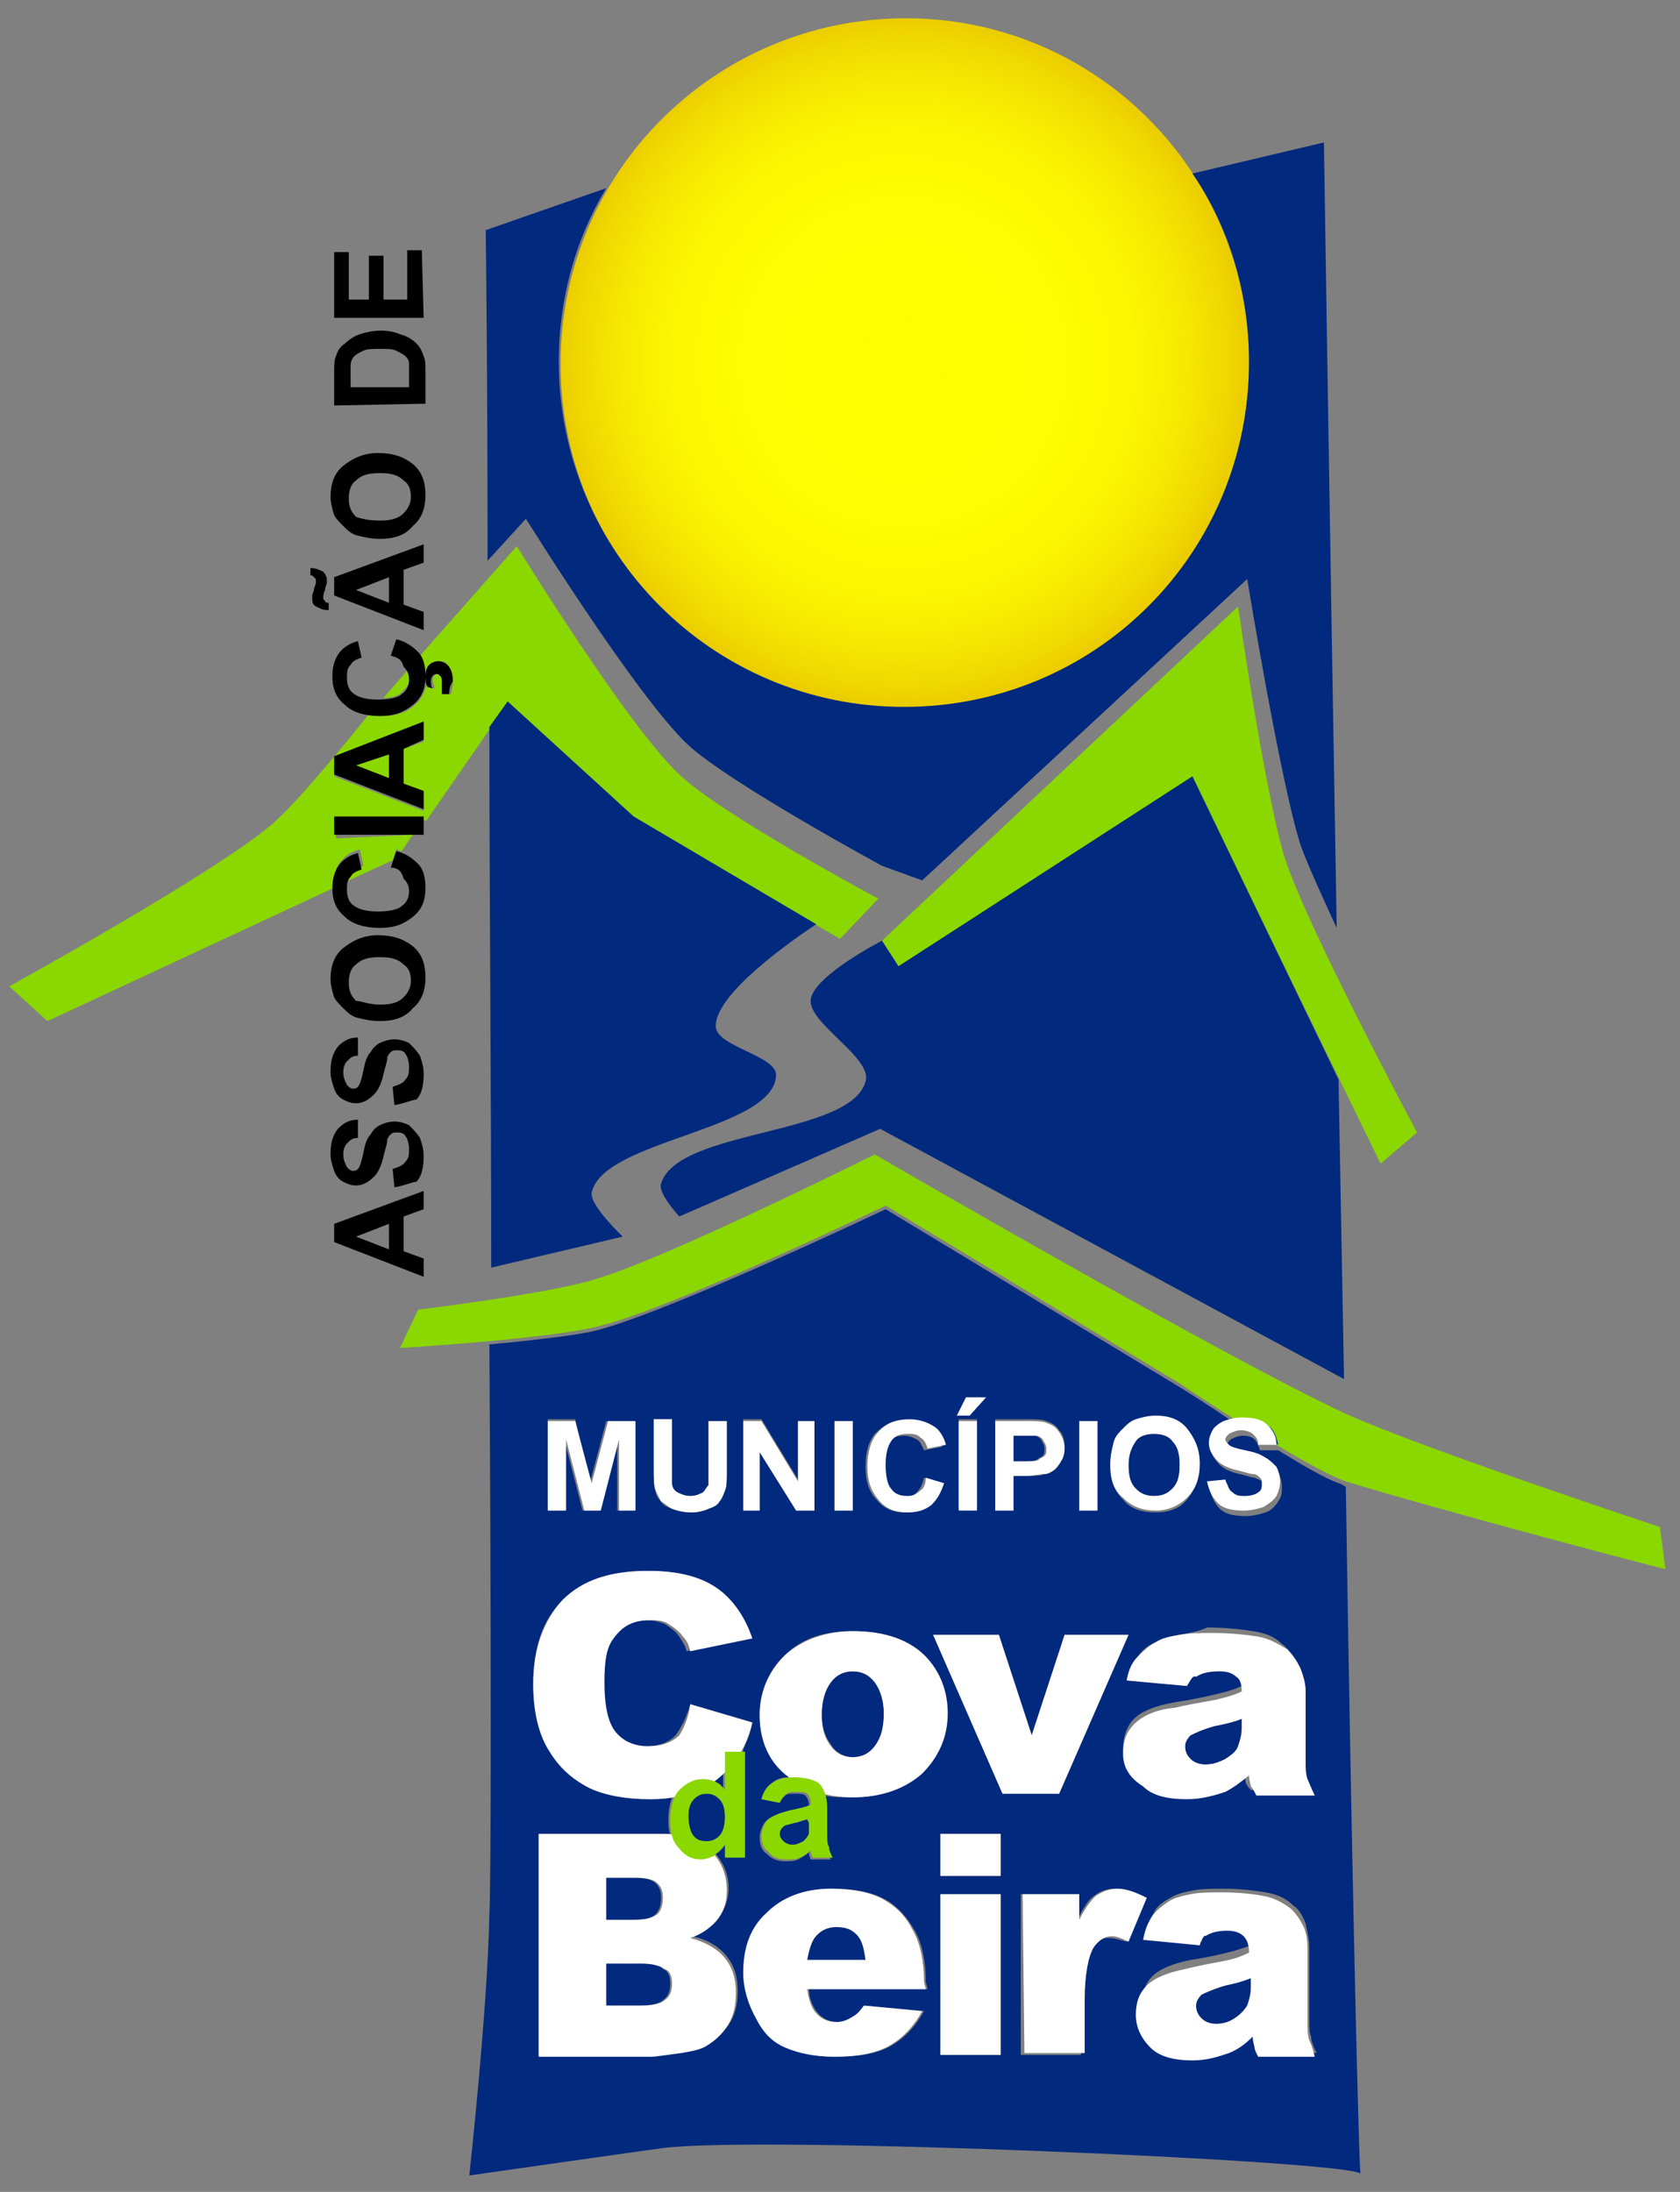 <?xml version="1.0" encoding="utf-8"?>
<!-- Generator: Adobe Illustrator 14.0.0, SVG Export Plug-In  -->
<!DOCTYPE svg PUBLIC "-//W3C//DTD SVG 1.1//EN" "http://www.w3.org/Graphics/SVG/1.1/DTD/svg11.dtd">
<svg version="1.1"
	 xmlns="http://www.w3.org/2000/svg" xmlns:xlink="http://www.w3.org/1999/xlink" xmlns:a="http://ns.adobe.com/AdobeSVGViewerExtensions/3.0/"
	 x="0px" y="0px" width="92px" height="120px" viewBox="-0.5 -1 92 120" enable-background="new -0.5 -1 92 120"
	 xml:space="preserve">
<rect x="-0.5" y="-1" width="92" height="120" fill="#808080" stroke="none"/>
<defs>
</defs>
<radialGradient id="SVGID_1_" cx="424.907" cy="-181.777" r="19.179" gradientTransform="matrix(0.983 0 0 -0.983 -368.731 -159.879)" gradientUnits="userSpaceOnUse">
	<stop  offset="0" style="stop-color:#FFFF01"/>
	<stop  offset="0.47" style="stop-color:#FEFD01"/>
	<stop  offset="0.67" style="stop-color:#FBF601"/>
	<stop  offset="0.818" style="stop-color:#F7E901"/>
	<stop  offset="0.94" style="stop-color:#F0D800"/>
	<stop  offset="1" style="stop-color:#EBCC00"/>
	<a:midPointStop  offset="0" style="stop-color:#FFFF01"/>
	<a:midPointStop  offset="0.5" style="stop-color:#FFFF01"/>
	<a:midPointStop  offset="0.47" style="stop-color:#FEFD01"/>
	<a:midPointStop  offset="0.5" style="stop-color:#FEFD01"/>
	<a:midPointStop  offset="0.67" style="stop-color:#FBF601"/>
	<a:midPointStop  offset="0.5" style="stop-color:#FBF601"/>
	<a:midPointStop  offset="0.818" style="stop-color:#F7E901"/>
	<a:midPointStop  offset="0.5" style="stop-color:#F7E901"/>
	<a:midPointStop  offset="0.94" style="stop-color:#F0D800"/>
	<a:midPointStop  offset="0.5" style="stop-color:#F0D800"/>
	<a:midPointStop  offset="1" style="stop-color:#EBCC00"/>
</radialGradient>
<path fill="url(#SVGID_1_)" d="M67.9,18.9c0,10.4-8.4,18.9-18.9,18.9s-18.8-8.4-18.8-18.9C30.2,8.4,38.7,0,49.1,0
	C59.5,0,67.9,8.4,67.9,18.9z"/>
<path fill="#8BD700" d="M48.7,51.9l-0.9-1.4l19.5-18.3c0,0,1.5,10.5,2.6,13.9c1.3,3.9,7.2,14.9,7.2,14.9l-2,1.7L64.8,41.6L48.7,51.9
	z M22,36c0-0.1,0-0.3-0.1-0.4l-1.4,1.6c0.5,0,0.8-0.1,1-0.3C21.8,36.6,22,36.3,22,36z M22.1,44.7l-0.6,0.9c-0.1,0-0.2-0.1-0.3-0.1
	l-0.2,0.6l-2.4,1.1c0-0.1,0.1-0.3,0.2-0.4c0.2-0.2,0.4-0.3,0.6-0.4l-0.2-0.9c-0.4,0.1-0.7,0.3-0.9,0.5c-0.4,0.4-0.5,0.8-0.5,1.4
	c0,0.1,0,0.1,0,0.2L2.1,54.9L0,53c0,0,11.1-6.1,14.3-8.8c1.6-1.3,5.4-6.1,5.4-6.1c0.2,0,0.4,0.1,0.7,0.1c0.8,0,1.4-0.2,1.8-0.6
	c0.4-0.3,0.6-0.8,0.7-1.3c0,0.1,0,0.2,0.1,0.3l0.3,0.1c0-0.1-0.1-0.3-0.1-0.4c0-0.1,0-0.3,0.1-0.3c0.1-0.1,0.1-0.1,0.2-0.1
	c0.1,0,0.2,0,0.2,0.1c0.1,0.1,0.1,0.2,0.1,0.4c0,0.2,0,0.4,0,0.6h0.4c0-0.1,0.1-0.4,0.1-0.7c0-0.4-0.1-0.7-0.3-0.9
	c-0.1-0.2-0.3-0.2-0.5-0.2c-0.2,0-0.3,0.1-0.5,0.2c-0.1,0.1-0.1,0.2-0.2,0.4c0-0.3-0.1-0.6-0.3-0.9l5.3-6c0,0,6.1,9.9,8.9,12.5
	c2.3,2.2,10.9,6.8,10.9,6.8l-2.1,2.2l-11.3-6.6l-6.9-6.3l-4.5,6.5v-0.1h-4.9v1L22.1,44.7L22.1,44.7z M17.8,41.5l4.9,1.9v-1l-1.1-0.4
	V40l1.1-0.4v-1l-4.9,1.9V41.5z M73.2,80.1c-2.1-0.7-8.9-5.2-9-5.3L48,65c0,0-11.6,5.6-15.7,6.6c-2.6,0.7-10.9,1.2-10.9,1.2l1-2.1
	c0,0,7.4-0.9,9.8-1.7c4-1.2,15.2-6.8,15.2-6.8s19.1,11.1,25.8,14.2c4.2,1.9,17.2,6.2,17.2,6.2l0.3,2.3C90.9,85,77.7,81.5,73.2,80.1z
	 M20.8,41.6v-1.3L19,40.9L20.8,41.6z"/>
<path fill="#01297E" d="M26.2,29.7c0-10.6-0.1-18.1-0.1-18.1l6.6-2.3c-1.7,2.8-2.6,6.1-2.6,9.5c0,10.4,8.4,18.9,18.9,18.9
	s18.9-8.4,18.9-18.9c0-3.8-1.1-7.4-3.1-10.3L72,6.8c0,0,0.3,19.9,0.7,43c0,0-1.6-3.4-2-4.6c-1.1-3.5-2.9-14.5-2.9-14.5L50,47.2
	l-2.2-0.8c0,0-8.3-4.5-10.6-6.6c-2.8-2.6-8.9-12.4-8.9-12.4L26.2,29.7z M48.7,51.9l-0.9-1.4c0,0-3.7,1.9-3.9,3.2
	c-0.2,1.3,3.4,3.2,3,4.5c-0.8,3-10.3,2.6-11.2,5.6c-0.2,0.5,1,1.8,1,1.8l11-4.8l25.4,13.7c-0.1-5.4-0.2-10.9-0.3-16.4l-8-16.6
	L48.7,51.9z M42,57.9c0.1-1.1-3.3-1.6-3.3-2.7c-0.1-2,5.5-5.6,5.5-5.6l-10-5.9l-6.9-6.3l-1,1.4c0,9.3,0.1,19.7,0.1,29.6l7.2-1.7
	c0,0-1.8-1.7-1.7-2.4C32.5,61.4,41.8,60.9,42,57.9z M66.6,107.7c0.5-0.1,0.9-0.3,1.4-0.4v0.5c0,0.4-0.1,0.7-0.2,1
	c-0.1,0.3-0.4,0.5-0.7,0.7c-0.3,0.2-0.7,0.3-1,0.3c-0.4,0-0.6-0.1-0.8-0.3c-0.2-0.2-0.3-0.4-0.3-0.7c0-0.2,0.1-0.4,0.3-0.6
	C65.5,108.1,66,107.9,66.6,107.7z M62.7,80.9c0.4,0,0.7-0.1,1-0.4c0.3-0.3,0.4-0.7,0.4-1.3c0-0.6-0.1-1-0.4-1.3
	c-0.2-0.3-0.6-0.4-1-0.4c-0.4,0-0.8,0.1-1,0.4c-0.3,0.3-0.4,0.7-0.4,1.3c0,0.6,0.1,1,0.4,1.3C62,80.8,62.3,80.9,62.7,80.9z
	 M34.5,106.4h-1.9v2.4h1.9c0.6,0,1.1-0.1,1.3-0.3c0.3-0.2,0.4-0.5,0.4-0.9c0-0.4-0.1-0.7-0.4-0.8C35.6,106.5,35.1,106.4,34.5,106.4z
	 M56.3,78.9c0.1-0.1,0.2-0.1,0.3-0.2c0.1-0.1,0.1-0.2,0.1-0.4c0-0.2-0.1-0.3-0.2-0.5c-0.1-0.1-0.2-0.2-0.4-0.2c-0.1,0-0.4,0-0.7,0
	H55V79h0.6C55.9,79,56.2,79,56.3,78.9z M69,77.1c-0.3-0.3-0.8-0.4-1.4-0.4c-0.2,0-0.3,0-0.4,0c0.7,0.5,1.5,1,2.3,1.4
	C69.4,77.7,69.3,77.3,69,77.1z M74,118c-0.6-0.7-32.7-2.1-38.2-1.4c-0.8,0.1-10.6,1.5-10.6,1.5s1-9.1,1.1-14.3
	c0.1-2,0.1-15.2,0-31.2c0,0,4.6-0.4,6-0.8c4.1-1.1,15.7-6.6,15.7-6.6l16.2,9.8l0,0c0,0,1.3,0.8,2.9,1.9c-0.2,0-0.4,0.1-0.5,0.1
	c-0.3,0.1-0.5,0.3-0.6,0.5c-0.1,0.2-0.2,0.5-0.2,0.7c0,0.4,0.2,0.7,0.5,1c0.2,0.2,0.6,0.4,1.1,0.5c0.4,0.1,0.7,0.2,0.8,0.2
	c0.2,0.1,0.3,0.1,0.4,0.2c0.1,0.1,0.1,0.2,0.1,0.3c0,0.2-0.1,0.3-0.2,0.5c-0.2,0.2-0.4,0.2-0.7,0.2c-0.3,0-0.6-0.1-0.7-0.2
	c-0.2-0.2-0.3-0.4-0.4-0.7l-1,0.1c0.1,0.6,0.3,1,0.6,1.3c0.3,0.3,0.8,0.4,1.4,0.4c0.4,0,0.8-0.1,1.1-0.2c0.3-0.1,0.5-0.3,0.7-0.6
	c0.2-0.3,0.2-0.5,0.2-0.8c0-0.3-0.1-0.6-0.2-0.8s-0.3-0.4-0.6-0.5c-0.2-0.1-0.6-0.2-1.1-0.4c-0.5-0.1-0.8-0.2-0.9-0.3
	c-0.1-0.1-0.2-0.2-0.2-0.3c0-0.1,0.1-0.2,0.2-0.3c0.2-0.1,0.4-0.2,0.7-0.2c0.3,0,0.5,0.1,0.6,0.2c0.1,0.1,0.2,0.3,0.3,0.6l1,0
	c0,0,0,0,0,0c1.3,0.8,2.5,1.5,3.3,1.8c0.1,0,0.4,0.2,0.4,0.2C73.5,100.4,73.9,117.2,74,118z M64.1,88.5c-0.6,0.1-1,0.2-1.3,0.4
	c-0.5,0.2-0.8,0.5-1,0.8c-0.2,0.3-0.4,0.8-0.6,1.3l3.3,0.3c0.1-0.4,0.3-0.6,0.5-0.8c0.3-0.2,0.7-0.3,1.3-0.3c0.5,0,0.8,0.1,0.9,0.3
	c0.2,0.2,0.3,0.5,0.3,0.8c-0.4,0.2-0.8,0.3-1.2,0.4c-0.4,0.1-1.2,0.3-2.5,0.5c-1.1,0.2-1.8,0.5-2.2,0.9c-0.4,0.4-0.6,1-0.6,1.6
	c0,0.7,0.3,1.3,0.8,1.8c0.6,0.5,1.4,0.7,2.4,0.7c0.8,0,1.5-0.1,2.1-0.4c0.5-0.2,0.9-0.5,1.3-0.9c0,0.3,0.1,0.4,0.1,0.6
	c0,0.1,0.1,0.3,0.3,0.5h3.2c-0.2-0.4-0.3-0.7-0.4-0.9c-0.1-0.2-0.1-0.6-0.1-1v-3.8c0-0.4-0.1-0.8-0.3-1.3s-0.4-0.8-0.7-1
	c-0.4-0.4-0.9-0.6-1.6-0.7c-0.6-0.1-1.5-0.2-2.5-0.2C65.2,88.3,64.6,88.4,64.1,88.5z M60.3,79.2c0,0.8,0.2,1.4,0.7,1.9
	c0.4,0.5,1,0.7,1.8,0.7c0.7,0,1.3-0.2,1.7-0.7c0.4-0.5,0.7-1.1,0.7-1.9c0-0.8-0.2-1.4-0.7-1.9c-0.4-0.5-1-0.7-1.7-0.7
	c-0.4,0-0.7,0.1-1.1,0.2c-0.2,0.1-0.5,0.2-0.7,0.5c-0.2,0.2-0.4,0.4-0.5,0.7C60.4,78.3,60.3,78.7,60.3,79.2z M58.6,81.7h1v-4.9h-1
	V81.7z M54,81.7h1v-1.9h0.7c0.5,0,0.8,0,1-0.1c0.2,0,0.4-0.1,0.5-0.2c0.2-0.1,0.3-0.3,0.4-0.5c0.1-0.2,0.2-0.5,0.2-0.8
	c0-0.4-0.1-0.7-0.3-0.9c-0.2-0.3-0.4-0.4-0.7-0.5c-0.2-0.1-0.6-0.1-1.2-0.1H54L54,81.7L54,81.7z M51.9,76.5h0.6l0.9-1h-1L51.9,76.5z
	 M52,76.7v4.9h1v-4.9H52L52,76.7z M46.9,79.3c0,0.8,0.2,1.4,0.6,1.8c0.4,0.5,0.9,0.7,1.6,0.7c0.5,0,1-0.1,1.3-0.4
	c0.4-0.3,0.6-0.7,0.7-1.2l-1-0.3c-0.1,0.4-0.2,0.6-0.4,0.8c-0.2,0.2-0.4,0.3-0.7,0.3c-0.4,0-0.7-0.1-0.9-0.4
	c-0.2-0.3-0.3-0.7-0.3-1.3c0-0.6,0.1-1,0.3-1.3c0.2-0.3,0.5-0.4,0.9-0.4c0.3,0,0.5,0.1,0.7,0.2s0.3,0.4,0.4,0.6l1-0.2
	c-0.1-0.4-0.3-0.7-0.5-0.9c-0.4-0.4-0.9-0.5-1.5-0.5c-0.7,0-1.2,0.2-1.7,0.7C47.1,77.9,46.9,78.4,46.9,79.3z M46.2,88.3
	c-1.6,0-2.8,0.4-3.7,1.3c-0.9,0.8-1.4,2-1.4,3.3c0,1.4,0.6,2.5,1.6,3.4c-0.4,0-0.7,0.1-0.9,0.3c-0.3,0.2-0.5,0.5-0.6,0.9l1,0.2
	c0.1-0.2,0.2-0.3,0.3-0.4c0.1-0.1,0.3-0.1,0.5-0.1c0.3,0,0.5,0,0.6,0.1c0.1,0.1,0.2,0.3,0.2,0.5v0.1c-0.2,0.1-0.6,0.2-1.1,0.3
	c-0.4,0.1-0.7,0.2-0.9,0.3c-0.2,0.1-0.4,0.2-0.5,0.4c-0.1,0.2-0.2,0.4-0.2,0.7c0,0.4,0.1,0.7,0.4,0.9c0.3,0.3,0.6,0.4,1,0.4
	c0.3,0,0.5,0,0.7-0.1c0.2-0.1,0.4-0.2,0.6-0.4c0,0,0,0.1,0,0.1c0,0.1,0.1,0.3,0.1,0.3H45c-0.1-0.2-0.2-0.4-0.2-0.6
	c0-0.2-0.1-0.5-0.1-0.8V98c0-0.3,0-0.5-0.1-0.7c0.5,0.1,0.9,0.1,1.5,0.1c1.6,0,2.9-0.4,3.8-1.3c0.9-0.8,1.4-2,1.4-3.3
	c0-1.2-0.4-2.2-1.1-3C49.4,88.8,48,88.3,46.2,88.3z M45.2,81.7h1v-4.9h-1V81.7z M40.2,81.7h0.9v-3.2l2,3.2h1v-4.9h-0.9V80l-2-3.3h-1
	V81.7L40.2,81.7z M35.3,79.4c0,0.6,0,1,0.1,1.2c0,0.2,0.1,0.4,0.3,0.6c0.1,0.2,0.3,0.3,0.6,0.4c0.2,0.1,0.6,0.2,1.1,0.2
	c0.4,0,0.7-0.1,0.9-0.2c0.2-0.1,0.4-0.2,0.6-0.4c0.1-0.2,0.2-0.4,0.3-0.6c0.1-0.2,0.1-0.7,0.1-1.2v-2.6h-1v2.7c0,0.4,0,0.7,0,0.8
	c0,0.2-0.1,0.3-0.3,0.4c-0.1,0.1-0.4,0.2-0.7,0.2c-0.3,0-0.5-0.1-0.7-0.2c-0.2-0.1-0.3-0.3-0.3-0.5c0-0.1,0-0.4,0-0.8v-2.7h-1V79.4
	L35.3,79.4z M29.5,81.7h0.9v-3.9l1,3.9h0.9l1-3.9v3.9h0.9v-4.9h-1.5l-0.9,3.4L31,76.7h-1.5L29.5,81.7L29.5,81.7z M40.2,94.8
	L40.2,94.8c0.2-0.5,0.4-0.9,0.5-1.5l-3.4-1c-0.2,0.7-0.5,1.3-0.8,1.7c-0.4,0.4-0.9,0.6-1.7,0.6c-0.8,0-1.3-0.3-1.8-0.8
	c-0.4-0.5-0.6-1.4-0.6-2.7c0-1.1,0.2-1.9,0.5-2.4c0.5-0.7,1.1-1,2-1c0.4,0,0.7,0.1,1,0.2c0.3,0.2,0.6,0.4,0.8,0.7
	c0.1,0.2,0.3,0.4,0.4,0.8l3.4-0.7c-0.4-1.3-1.1-2.2-2-2.8C37.7,85.3,36.5,85,35,85c-2,0-3.6,0.5-4.7,1.6c-1.1,1.1-1.6,2.6-1.6,4.6
	c0,1.5,0.3,2.7,0.9,3.7c0.6,0.9,1.4,1.6,2.2,2c0.8,0.4,2,0.6,3.3,0.6c0.4,0,0.8,0,1.2-0.1c-0.1,0.3-0.2,0.7-0.2,1.2
	c0,0.3,0,0.6,0.1,0.8c-0.1,0-0.3,0-0.4,0h-6.8v12.1h6.3c0.3,0,0.8-0.1,1.6-0.2c0.6-0.1,1.1-0.2,1.4-0.4c0.5-0.3,0.9-0.7,1.2-1.2
	c0.3-0.5,0.4-1.1,0.4-1.7c0-0.8-0.2-1.4-0.6-1.9c-0.4-0.5-1-0.9-1.9-1.1c0.6-0.2,1-0.5,1.3-0.8c0.4-0.5,0.7-1.1,0.7-1.8
	c0-0.7-0.2-1.3-0.7-1.9c0.2-0.1,0.4-0.3,0.5-0.5v0.6h1L40.2,94.8L40.2,94.8z M50.2,107.5c0-1.1-0.2-2.1-0.6-2.8
	c-0.4-0.7-0.9-1.3-1.6-1.7c-0.7-0.4-1.7-0.6-2.9-0.6c-1.5,0-2.7,0.4-3.5,1.3c-0.8,0.8-1.3,2-1.3,3.3c0,1,0.2,1.8,0.7,2.5
	c0.4,0.7,0.9,1.2,1.6,1.6c0.7,0.3,1.5,0.5,2.7,0.5c1.3,0,2.3-0.2,3-0.6c0.7-0.4,1.3-1,1.8-1.9l-3.2-0.3c-0.2,0.3-0.4,0.5-0.6,0.6
	c-0.3,0.2-0.6,0.3-0.9,0.3c-0.5,0-0.9-0.2-1.2-0.6c-0.2-0.3-0.4-0.7-0.4-1.2h6.5L50.2,107.5L50.2,107.5z M54.2,102.7H51v8.8h3.3
	V102.7z M54.2,99.4H51v2.3h3.3V99.4z M54.4,97.2h3.1l3.8-8.7h-3.5L56,94l-1.8-5.5h-3.6L54.4,97.2z M61.2,105.3l1-2.4
	c-0.6-0.3-1.1-0.5-1.6-0.5c-0.5,0-0.8,0.1-1.2,0.4c-0.3,0.2-0.6,0.7-0.9,1.3v-1.4h-3.1v8.8h3.3v-2.9c0-1.4,0.2-2.3,0.5-2.9
	c0.2-0.4,0.6-0.6,1-0.6C60.5,105.1,60.8,105.2,61.2,105.3z M71.6,111.4c-0.2-0.4-0.3-0.7-0.3-0.9c-0.1-0.2-0.1-0.6-0.1-1v-3.9
	c0-0.4-0.1-0.8-0.2-1.3c-0.2-0.5-0.4-0.8-0.7-1c-0.4-0.4-0.9-0.6-1.5-0.7c-0.6-0.1-1.4-0.2-2.3-0.2c-0.6,0-1.2,0-1.7,0.1
	c-0.5,0.1-0.9,0.2-1.2,0.4c-0.4,0.2-0.8,0.5-0.9,0.8c-0.2,0.3-0.4,0.8-0.5,1.3l3.1,0.3c0.1-0.4,0.3-0.7,0.5-0.8
	c0.3-0.2,0.7-0.3,1.2-0.3c0.4,0,0.7,0.1,0.9,0.3c0.2,0.2,0.3,0.5,0.3,0.9c-0.4,0.2-0.8,0.3-1.1,0.4c-0.4,0.1-1.1,0.3-2.4,0.5
	c-1,0.2-1.7,0.5-2.1,0.9c-0.4,0.4-0.6,1-0.6,1.6c0,0.7,0.3,1.3,0.8,1.8c0.5,0.5,1.3,0.7,2.3,0.7c0.7,0,1.4-0.1,2-0.4
	c0.4-0.2,0.8-0.5,1.3-0.9c0,0.3,0.1,0.4,0.1,0.6c0,0.1,0.1,0.3,0.2,0.5L71.6,111.4L71.6,111.4z M35.4,103.8c0.2-0.2,0.3-0.5,0.3-0.9
	c0-0.4-0.1-0.6-0.3-0.8c-0.2-0.2-0.6-0.3-1.2-0.3h-1.6v2.3h1.6C34.8,104.1,35.2,104,35.4,103.8z M64.7,94c-0.2,0.2-0.3,0.4-0.3,0.6
	c0,0.3,0.1,0.5,0.3,0.7c0.2,0.2,0.5,0.3,0.8,0.3c0.4,0,0.7-0.1,1.1-0.3c0.3-0.2,0.6-0.4,0.7-0.7c0.1-0.3,0.2-0.6,0.2-1v-0.5
	c-0.5,0.2-1,0.3-1.5,0.4C65.3,93.7,64.9,93.9,64.7,94z M42.4,99c-0.1,0.1-0.2,0.2-0.2,0.4c0,0.2,0.1,0.3,0.2,0.4
	c0.1,0.1,0.3,0.2,0.5,0.2c0.2,0,0.4-0.1,0.6-0.2c0.1-0.1,0.2-0.2,0.3-0.4c0-0.1,0-0.3,0-0.6v-0.2c-0.1,0-0.4,0.1-0.7,0.2
	C42.7,98.8,42.5,98.9,42.4,99z M45.3,104.5c-0.5,0-0.9,0.2-1.2,0.6c-0.2,0.3-0.3,0.7-0.4,1.2h3.2c-0.1-0.7-0.2-1.1-0.5-1.4
	C46.1,104.6,45.7,104.5,45.3,104.5z M46.2,95.2c0.5,0,0.9-0.2,1.2-0.6c0.3-0.4,0.5-0.9,0.5-1.8c0-0.7-0.2-1.3-0.5-1.7
	c-0.3-0.4-0.7-0.6-1.2-0.6c-0.5,0-0.9,0.2-1.2,0.6c-0.3,0.4-0.5,0.9-0.5,1.7c0,0.8,0.2,1.3,0.5,1.7C45.3,95,45.8,95.2,46.2,95.2z
	 M39.1,96.9v-0.8c-0.2,0.1-0.3,0.3-0.5,0.4C38.8,96.6,39,96.7,39.1,96.9z M38.2,97.2c-0.3,0-0.5,0.1-0.7,0.3
	c-0.2,0.2-0.3,0.5-0.3,0.9c0,0.5,0.1,0.8,0.2,1c0.2,0.3,0.4,0.4,0.8,0.4c0.3,0,0.5-0.1,0.7-0.3c0.2-0.2,0.3-0.6,0.3-1
	c0-0.5-0.1-0.8-0.3-1C38.7,97.3,38.5,97.2,38.2,97.2z"/>
<path d="M22.7,64.2v1l-1.1,0.4v1.9l1.1,0.4v1l-4.9-1.9v-1L22.7,64.2z M20.8,66L19,66.7l1.8,0.7V66z M21.1,64L21,63
	c0.3-0.1,0.6-0.2,0.7-0.4c0.2-0.2,0.2-0.4,0.2-0.7c0-0.3-0.1-0.6-0.2-0.7c-0.1-0.2-0.3-0.2-0.5-0.2c-0.1,0-0.2,0-0.3,0.1
	c-0.1,0.1-0.2,0.2-0.2,0.4c0,0.1-0.1,0.4-0.2,0.8c-0.1,0.5-0.3,0.9-0.5,1.1c-0.3,0.3-0.6,0.5-1,0.5c-0.3,0-0.5-0.1-0.7-0.2
	c-0.2-0.1-0.4-0.3-0.5-0.6c-0.1-0.3-0.2-0.6-0.2-0.9c0-0.6,0.1-1,0.4-1.4c0.3-0.3,0.6-0.5,1.1-0.5l0,1c-0.3,0-0.4,0.1-0.6,0.3
	c-0.1,0.1-0.2,0.3-0.2,0.6c0,0.3,0.1,0.5,0.2,0.7c0.1,0.1,0.2,0.2,0.3,0.2c0.1,0,0.2,0,0.3-0.1c0.1-0.1,0.2-0.4,0.3-0.9
	c0.1-0.5,0.2-0.8,0.4-1c0.1-0.2,0.3-0.4,0.5-0.5c0.2-0.1,0.5-0.2,0.8-0.2c0.3,0,0.6,0.1,0.8,0.2c0.2,0.2,0.4,0.4,0.6,0.7
	c0.1,0.3,0.2,0.6,0.2,1c0,0.6-0.1,1.1-0.4,1.4C22.1,63.7,21.7,63.9,21.1,64z M21.1,59.5L21,58.5c0.3-0.1,0.6-0.2,0.7-0.4
	c0.2-0.2,0.2-0.4,0.2-0.7c0-0.3-0.1-0.6-0.2-0.7c-0.1-0.2-0.3-0.2-0.5-0.2c-0.1,0-0.2,0-0.3,0.1c-0.1,0.1-0.2,0.2-0.2,0.4
	c0,0.1-0.1,0.4-0.2,0.8c-0.1,0.5-0.3,0.9-0.5,1.1c-0.3,0.3-0.6,0.5-1,0.5c-0.3,0-0.5-0.1-0.7-0.2c-0.2-0.1-0.4-0.3-0.5-0.6
	c-0.1-0.3-0.2-0.6-0.2-0.9c0-0.6,0.1-1,0.4-1.4c0.3-0.3,0.6-0.5,1.1-0.5l0,1c-0.3,0-0.4,0.1-0.6,0.3c-0.1,0.1-0.2,0.3-0.2,0.6
	c0,0.3,0.1,0.5,0.2,0.7c0.1,0.1,0.2,0.2,0.3,0.2c0.1,0,0.2,0,0.3-0.1c0.1-0.1,0.2-0.4,0.3-0.9c0.1-0.5,0.2-0.8,0.4-1
	c0.1-0.2,0.3-0.4,0.5-0.5c0.2-0.1,0.5-0.2,0.8-0.2c0.3,0,0.6,0.1,0.8,0.2c0.2,0.2,0.4,0.4,0.6,0.7c0.1,0.3,0.2,0.6,0.2,1
	c0,0.6-0.1,1.1-0.4,1.4C22.1,59.2,21.7,59.4,21.1,59.5z M20.3,54.9c-0.5,0-0.9-0.1-1.3-0.2c-0.3-0.1-0.5-0.3-0.7-0.5
	c-0.2-0.2-0.4-0.4-0.5-0.6c-0.1-0.3-0.2-0.7-0.2-1c0-0.7,0.2-1.3,0.7-1.7c0.5-0.4,1.1-0.7,1.9-0.7c0.8,0,1.4,0.2,1.9,0.6
	c0.5,0.4,0.7,1,0.7,1.7c0,0.7-0.2,1.3-0.7,1.7C21.7,54.7,21.1,54.9,20.3,54.9z M20.3,54c0.6,0,1-0.1,1.3-0.4
	c0.3-0.3,0.4-0.6,0.4-0.9c0-0.4-0.1-0.7-0.4-0.9c-0.3-0.3-0.7-0.4-1.3-0.4c-0.6,0-1,0.1-1.3,0.4c-0.3,0.2-0.4,0.6-0.4,1
	c0,0.4,0.1,0.7,0.4,1C19.3,53.8,19.7,54,20.3,54z M20.9,46.5l0.3-0.9c0.5,0.1,0.9,0.4,1.2,0.7c0.3,0.3,0.4,0.8,0.4,1.3
	c0,0.7-0.2,1.2-0.7,1.6c-0.5,0.4-1,0.6-1.8,0.6c-0.8,0-1.5-0.2-1.9-0.6c-0.5-0.4-0.7-0.9-0.7-1.6c0-0.6,0.2-1.1,0.5-1.4
	c0.2-0.2,0.5-0.4,0.9-0.5l0.2,0.9c-0.3,0.1-0.5,0.2-0.6,0.4c-0.2,0.2-0.2,0.4-0.2,0.7c0,0.4,0.1,0.7,0.4,0.9
	c0.3,0.2,0.7,0.3,1.3,0.3c0.6,0,1.1-0.1,1.3-0.3c0.3-0.2,0.4-0.5,0.4-0.8c0-0.3-0.1-0.5-0.3-0.7C21.5,46.7,21.3,46.5,20.9,46.5z
	 M22.7,44.7h-4.9v-1h4.9V44.7z M22.7,38.5v1L21.6,40v1.9l1.1,0.4v1l-4.9-1.9v-1L22.7,38.5z M20.8,40.3L19,40.9l1.8,0.7V40.3z
	 M20.9,34.9l0.3-0.9c0.5,0.1,0.9,0.4,1.2,0.7c0.3,0.3,0.4,0.8,0.4,1.3c0,0.7-0.2,1.2-0.7,1.6c-0.5,0.4-1,0.6-1.8,0.6
	c-0.8,0-1.5-0.2-1.9-0.6c-0.5-0.4-0.7-0.9-0.7-1.6c0-0.6,0.2-1.1,0.5-1.4c0.2-0.2,0.5-0.4,0.9-0.5l0.2,0.9c-0.3,0.1-0.5,0.2-0.6,0.4
	c-0.2,0.2-0.2,0.4-0.2,0.7c0,0.4,0.1,0.7,0.4,0.9c0.3,0.2,0.7,0.3,1.3,0.3c0.6,0,1.1-0.1,1.3-0.3c0.3-0.2,0.4-0.5,0.4-0.8
	c0-0.3-0.1-0.5-0.3-0.7C21.5,35.1,21.3,35,20.9,34.9z M24.1,37h-0.4c0-0.2,0-0.4,0-0.6c0-0.2,0-0.3-0.1-0.4
	c-0.1-0.1-0.1-0.1-0.2-0.1s-0.1,0-0.2,0.1c-0.1,0.1-0.1,0.2-0.1,0.3c0,0.1,0,0.3,0.1,0.4l-0.3-0.1c-0.1-0.2-0.1-0.4-0.1-0.6
	c0-0.3,0.1-0.5,0.2-0.6c0.1-0.1,0.3-0.2,0.5-0.2c0.2,0,0.4,0.1,0.5,0.2c0.2,0.2,0.3,0.5,0.3,0.9C24.1,36.6,24.1,36.8,24.1,37z
	 M17.5,32v0.4c-0.1,0-0.1,0-0.1,0c-0.2,0-0.4-0.1-0.6-0.2s-0.2-0.3-0.2-0.4c0-0.1,0-0.2,0-0.2c0-0.1,0.1-0.2,0.1-0.4
	c0.1-0.2,0.1-0.3,0.1-0.4c0-0.1,0-0.1-0.1-0.2s-0.1-0.1-0.2-0.1v-0.4c0.3,0,0.5,0.1,0.7,0.2c0.1,0.1,0.2,0.3,0.2,0.4
	c0,0.1,0,0.2,0,0.2c0,0.1-0.1,0.2-0.1,0.4c-0.1,0.2-0.1,0.4-0.1,0.4c0,0.1,0,0.1,0.1,0.2C17.3,32,17.4,32,17.5,32z M22.7,28.8v1
	l-1.1,0.4v1.9l1.1,0.4v1l-4.9-1.9v-1L22.7,28.8z M20.8,30.6L19,31.3l1.8,0.7V30.6z M20.3,28.5c-0.5,0-0.9-0.1-1.3-0.2
	c-0.3-0.1-0.5-0.3-0.7-0.5c-0.2-0.2-0.4-0.4-0.5-0.6c-0.1-0.3-0.2-0.7-0.2-1c0-0.7,0.2-1.3,0.7-1.7c0.5-0.4,1.1-0.7,1.9-0.7
	c0.8,0,1.4,0.2,1.9,0.6c0.5,0.4,0.7,1,0.7,1.7c0,0.7-0.2,1.3-0.7,1.7C21.7,28.3,21.1,28.5,20.3,28.5z M20.3,27.5
	c0.6,0,1-0.1,1.3-0.4c0.3-0.3,0.4-0.6,0.4-0.9c0-0.4-0.1-0.7-0.4-0.9c-0.3-0.3-0.7-0.4-1.3-0.4c-0.6,0-1,0.1-1.3,0.4
	c-0.3,0.2-0.4,0.6-0.4,1c0,0.4,0.1,0.7,0.4,1C19.3,27.4,19.7,27.5,20.3,27.5z M17.8,21.2v-1.8c0-0.4,0-0.7,0.1-0.9
	c0.1-0.3,0.2-0.5,0.5-0.7c0.2-0.2,0.5-0.4,0.8-0.5c0.3-0.1,0.7-0.2,1.2-0.2c0.4,0,0.8,0.1,1,0.2c0.4,0.1,0.7,0.3,0.9,0.5
	c0.2,0.2,0.3,0.4,0.4,0.7c0.1,0.2,0.1,0.5,0.1,0.8v1.8L17.8,21.2L17.8,21.2z M18.6,20.2h3.3v-0.7c0-0.3,0-0.5,0-0.6
	c0-0.2-0.1-0.3-0.2-0.4c-0.1-0.1-0.3-0.2-0.5-0.3c-0.2-0.1-0.5-0.1-0.9-0.1c-0.4,0-0.7,0-0.9,0.1c-0.2,0.1-0.4,0.2-0.5,0.3
	c-0.1,0.1-0.2,0.3-0.2,0.5c0,0.1,0,0.4,0,0.8V20.2L18.6,20.2z M22.7,16.4h-4.9v-3.6h0.8v2.6h1.1V13h0.8v2.4h1.3v-2.7h0.8L22.7,16.4
	L22.7,16.4z"/>
<path fill="#FFFFFF" d="M29.5,81.7v-4.9H31l0.9,3.4l0.9-3.4h1.5v4.9h-0.9v-3.9l-1,3.9h-0.9l-1-3.9v3.9H29.5L29.5,81.7z M35.3,76.7h1
	v2.7c0,0.4,0,0.7,0,0.8c0,0.2,0.1,0.4,0.3,0.5c0.2,0.1,0.4,0.2,0.7,0.2c0.3,0,0.5-0.1,0.7-0.2c0.1-0.1,0.2-0.3,0.3-0.4
	c0-0.2,0-0.5,0-0.8v-2.7h1v2.6c0,0.6,0,1-0.1,1.2c-0.1,0.3-0.2,0.5-0.3,0.6c-0.1,0.2-0.3,0.3-0.6,0.4c-0.2,0.1-0.6,0.2-0.9,0.2
	c-0.5,0-0.8-0.1-1.1-0.2c-0.2-0.1-0.4-0.3-0.6-0.4c-0.1-0.2-0.2-0.4-0.3-0.6c-0.1-0.3-0.1-0.7-0.1-1.2V76.7L35.3,76.7z M40.2,81.7
	v-4.9h1l2,3.3v-3.3h0.9v4.9h-1l-2-3.2v3.2H40.2z M45.2,81.7v-4.9h1v4.9H45.2z M50.2,79.9l1,0.3c-0.2,0.6-0.4,0.9-0.7,1.2
	c-0.4,0.3-0.8,0.4-1.3,0.4c-0.7,0-1.2-0.2-1.6-0.7c-0.4-0.5-0.6-1-0.6-1.8c0-0.8,0.2-1.5,0.6-1.9c0.4-0.5,1-0.7,1.7-0.7
	c0.6,0,1.1,0.2,1.5,0.5c0.2,0.2,0.4,0.5,0.5,0.9l-1,0.2c-0.1-0.3-0.2-0.5-0.4-0.6c-0.2-0.2-0.4-0.2-0.7-0.2c-0.4,0-0.7,0.1-0.9,0.4
	c-0.2,0.3-0.3,0.7-0.3,1.3c0,0.6,0.1,1.1,0.3,1.3c0.2,0.3,0.5,0.4,0.9,0.4c0.3,0,0.5-0.1,0.7-0.3C50.1,80.5,50.2,80.2,50.2,79.9z
	 M51.9,76.5l0.5-1h1.1l-0.9,1H51.9z M52,81.7v-4.9h1v4.9H52z M54,81.7v-4.9h1.6c0.6,0,1,0,1.2,0.1c0.3,0.1,0.5,0.2,0.7,0.5
	c0.2,0.3,0.3,0.6,0.3,0.9c0,0.3-0.1,0.6-0.2,0.7c-0.1,0.2-0.3,0.4-0.4,0.5c-0.2,0.1-0.3,0.2-0.5,0.2c-0.2,0-0.6,0.1-1,0.1H55v1.9
	L54,81.7L54,81.7z M55,77.6V79h0.6c0.4,0,0.7,0,0.8-0.1c0.1-0.1,0.2-0.1,0.3-0.2c0.1-0.1,0.1-0.2,0.1-0.4c0-0.2-0.1-0.3-0.2-0.5
	c-0.1-0.1-0.2-0.2-0.4-0.2c-0.1,0-0.4,0-0.7,0H55L55,77.6z M58.6,81.7v-4.9h1v4.9H58.6z M60.3,79.2c0-0.5,0.1-0.9,0.2-1.3
	c0.1-0.3,0.3-0.5,0.5-0.7c0.2-0.2,0.4-0.4,0.7-0.5c0.3-0.1,0.7-0.2,1.1-0.2c0.7,0,1.3,0.2,1.7,0.7c0.4,0.5,0.7,1.1,0.7,1.9
	c0,0.8-0.2,1.4-0.7,1.9c-0.4,0.4-1,0.7-1.7,0.7s-1.3-0.2-1.8-0.7C60.5,80.6,60.3,80,60.3,79.2z M61.3,79.2c0,0.6,0.1,1,0.4,1.3
	c0.3,0.3,0.6,0.4,1,0.4c0.4,0,0.7-0.1,1-0.4c0.3-0.3,0.4-0.7,0.4-1.3c0-0.6-0.1-1-0.4-1.3c-0.2-0.3-0.6-0.4-1-0.4
	c-0.4,0-0.8,0.1-1,0.4C61.5,78.2,61.3,78.6,61.3,79.2z M65.6,80.1l1-0.1c0.1,0.3,0.2,0.6,0.4,0.7c0.2,0.2,0.4,0.2,0.7,0.2
	c0.3,0,0.6-0.1,0.7-0.2c0.2-0.1,0.2-0.3,0.2-0.5c0-0.1,0-0.2-0.1-0.3c-0.1-0.1-0.2-0.2-0.4-0.2c-0.1,0-0.4-0.1-0.8-0.2
	c-0.5-0.1-0.9-0.3-1.1-0.5c-0.3-0.3-0.5-0.6-0.5-1c0-0.3,0.1-0.5,0.2-0.7c0.1-0.2,0.4-0.4,0.6-0.5c0.3-0.1,0.6-0.2,1-0.2
	c0.6,0,1.1,0.1,1.4,0.4c0.3,0.3,0.5,0.6,0.5,1.1l-1,0c0-0.3-0.1-0.4-0.3-0.6c-0.1-0.1-0.4-0.2-0.6-0.2c-0.3,0-0.5,0.1-0.7,0.2
	c-0.1,0.1-0.2,0.2-0.2,0.3c0,0.1,0.1,0.2,0.2,0.3c0.1,0.1,0.4,0.2,0.9,0.3c0.5,0.1,0.8,0.2,1.1,0.4c0.2,0.1,0.4,0.3,0.6,0.5
	c0.1,0.2,0.2,0.5,0.2,0.8c0,0.3-0.1,0.6-0.2,0.8c-0.2,0.3-0.4,0.4-0.7,0.6c-0.3,0.1-0.7,0.2-1.1,0.2c-0.6,0-1.1-0.1-1.4-0.4
	C65.9,81,65.7,80.6,65.6,80.1z M37.3,92.3l3.4,1c-0.2,0.9-0.6,1.7-1.1,2.3c-0.5,0.6-1.1,1.1-1.8,1.4c-0.7,0.3-1.6,0.5-2.7,0.5
	c-1.3,0-2.4-0.2-3.3-0.6c-0.8-0.4-1.6-1-2.2-2c-0.6-0.9-0.9-2.2-0.9-3.7c0-2,0.6-3.5,1.6-4.6c1.1-1.1,2.6-1.6,4.7-1.6
	c1.6,0,2.8,0.3,3.7,0.9c0.9,0.6,1.6,1.6,2,2.8l-3.4,0.7c-0.1-0.4-0.2-0.6-0.4-0.8c-0.2-0.3-0.5-0.5-0.8-0.7c-0.3-0.2-0.7-0.2-1-0.2
	c-0.9,0-1.5,0.3-2,1c-0.4,0.5-0.5,1.3-0.5,2.4c0,1.3,0.2,2.2,0.6,2.7c0.4,0.5,1,0.8,1.8,0.8c0.7,0,1.3-0.2,1.7-0.6
	C36.9,93.7,37.2,93.1,37.3,92.3z M41.1,92.9c0-1.3,0.5-2.4,1.4-3.3c0.9-0.8,2.2-1.3,3.7-1.3c1.8,0,3.2,0.5,4.1,1.5
	c0.7,0.8,1.1,1.8,1.1,3c0,1.3-0.5,2.4-1.4,3.3c-0.9,0.8-2.2,1.3-3.8,1.3c-1.4,0-2.6-0.4-3.5-1.1C41.6,95.5,41.1,94.3,41.1,92.9z
	 M44.5,92.9c0,0.8,0.2,1.3,0.5,1.7c0.3,0.4,0.7,0.6,1.2,0.6c0.5,0,0.9-0.2,1.2-0.6c0.3-0.4,0.5-0.9,0.5-1.8c0-0.7-0.2-1.3-0.5-1.7
	c-0.3-0.4-0.7-0.6-1.2-0.6c-0.5,0-0.9,0.2-1.2,0.6C44.7,91.5,44.5,92.1,44.5,92.9z M50.6,88.5h3.6L56,94l1.8-5.5h3.5l-3.8,8.7h-3.1
	L50.6,88.5z M64.5,91.3L61.2,91c0.1-0.6,0.3-1,0.6-1.3c0.3-0.3,0.6-0.6,1-0.8c0.3-0.2,0.7-0.3,1.3-0.4c0.6-0.1,1.1-0.1,1.8-0.1
	c1,0,1.9,0.1,2.5,0.2c0.6,0.1,1.1,0.4,1.6,0.7c0.3,0.3,0.5,0.6,0.7,1c0.2,0.5,0.3,0.9,0.3,1.3v3.8c0,0.4,0,0.7,0.1,1
	c0.1,0.2,0.2,0.5,0.4,0.9h-3.2c-0.1-0.2-0.2-0.4-0.3-0.5c0-0.1-0.1-0.3-0.1-0.6c-0.5,0.4-0.9,0.7-1.3,0.9c-0.6,0.2-1.3,0.4-2.1,0.4
	c-1.1,0-1.9-0.2-2.4-0.7C61.3,96.3,61,95.7,61,95c0-0.7,0.2-1.2,0.6-1.6c0.4-0.4,1.1-0.8,2.2-0.9c1.3-0.3,2.2-0.4,2.5-0.5
	c0.4-0.1,0.8-0.2,1.2-0.4c0-0.4-0.1-0.7-0.3-0.8c-0.2-0.2-0.5-0.3-0.9-0.3c-0.6,0-1,0.1-1.3,0.3C64.8,90.7,64.7,91,64.5,91.3z
	 M67.5,93.1c-0.5,0.2-1,0.3-1.5,0.4c-0.7,0.2-1.1,0.4-1.3,0.5c-0.2,0.2-0.3,0.4-0.3,0.6c0,0.3,0.1,0.5,0.3,0.7
	c0.2,0.2,0.5,0.3,0.8,0.3c0.4,0,0.7-0.1,1.1-0.3c0.3-0.2,0.6-0.4,0.7-0.7c0.1-0.3,0.2-0.6,0.2-1V93.1z M29,99.4h6.8
	c1.1,0,2,0.3,2.6,0.9c0.6,0.6,0.9,1.3,0.9,2.2c0,0.7-0.2,1.3-0.7,1.8c-0.3,0.3-0.7,0.6-1.3,0.8c0.8,0.2,1.5,0.6,1.9,1.1
	c0.4,0.5,0.6,1.1,0.6,1.9c0,0.6-0.1,1.2-0.4,1.7c-0.3,0.5-0.7,0.9-1.2,1.2c-0.3,0.2-0.8,0.3-1.4,0.4c-0.8,0.1-1.4,0.2-1.6,0.2H29
	L29,99.4L29,99.4z M32.7,104.1h1.6c0.6,0,0.9-0.1,1.2-0.3c0.2-0.2,0.3-0.5,0.3-0.9c0-0.4-0.1-0.6-0.3-0.8c-0.2-0.2-0.6-0.3-1.2-0.3
	h-1.6L32.7,104.1L32.7,104.1z M32.7,108.8h1.9c0.6,0,1.1-0.1,1.3-0.3c0.3-0.2,0.4-0.5,0.4-0.9c0-0.4-0.1-0.7-0.4-0.8
	c-0.3-0.2-0.7-0.3-1.3-0.3h-1.9V108.8z M50.2,107.9h-6.5c0.1,0.6,0.2,0.9,0.4,1.2c0.3,0.4,0.7,0.6,1.2,0.6c0.3,0,0.6-0.1,0.9-0.3
	c0.2-0.1,0.4-0.3,0.6-0.6l3.2,0.3c-0.5,0.9-1.1,1.5-1.8,1.9c-0.7,0.4-1.7,0.6-3,0.6c-1.1,0-2-0.2-2.7-0.5c-0.7-0.3-1.2-0.8-1.6-1.6
	c-0.4-0.7-0.7-1.6-0.7-2.5c0-1.4,0.4-2.5,1.3-3.3c0.8-0.8,2-1.3,3.5-1.3c1.2,0,2.2,0.2,2.9,0.6c0.7,0.4,1.2,0.9,1.6,1.7
	c0.4,0.7,0.6,1.7,0.6,2.8L50.2,107.9L50.2,107.9z M46.9,106.3c-0.1-0.7-0.2-1.1-0.5-1.4c-0.3-0.3-0.6-0.4-1.1-0.4
	c-0.5,0-0.9,0.2-1.2,0.6c-0.2,0.3-0.3,0.7-0.4,1.2L46.9,106.3L46.9,106.3z M51,99.4h3.3v2.3H51V99.4z M51,102.7h3.3v8.8H51V102.7z
	 M55.5,102.7h3.1v1.4c0.3-0.6,0.6-1,0.9-1.3c0.3-0.2,0.7-0.4,1.2-0.4c0.5,0,1,0.2,1.6,0.5l-1,2.4c-0.4-0.2-0.7-0.3-0.9-0.3
	c-0.4,0-0.7,0.2-1,0.6c-0.3,0.5-0.5,1.5-0.5,2.9v2.9h-3.3L55.5,102.7L55.5,102.7z M65.2,105.5l-3.1-0.3c0.1-0.6,0.3-1,0.5-1.3
	c0.2-0.3,0.6-0.6,0.9-0.8c0.3-0.2,0.7-0.3,1.2-0.4c0.5-0.1,1.1-0.1,1.7-0.1c1,0,1.8,0.1,2.3,0.2c0.6,0.1,1.1,0.4,1.5,0.7
	c0.3,0.3,0.5,0.6,0.7,1c0.2,0.5,0.2,0.9,0.2,1.3v3.9c0,0.4,0,0.7,0.1,1c0.1,0.2,0.2,0.5,0.3,0.9h-3.1c-0.1-0.2-0.2-0.4-0.2-0.5
	c0-0.1-0.1-0.3-0.1-0.6c-0.4,0.4-0.8,0.7-1.3,0.9c-0.6,0.2-1.2,0.4-2,0.4c-1,0-1.8-0.2-2.3-0.7c-0.5-0.5-0.8-1.1-0.8-1.8
	c0-0.7,0.2-1.2,0.6-1.6c0.4-0.4,1.1-0.7,2.1-0.9c1.2-0.3,2-0.4,2.4-0.5c0.4-0.1,0.7-0.2,1.1-0.4c0-0.4-0.1-0.7-0.3-0.9
	c-0.2-0.2-0.5-0.3-0.9-0.3c-0.5,0-0.9,0.1-1.2,0.3C65.5,104.9,65.3,105.1,65.2,105.5z M68,107.3c-0.5,0.2-0.9,0.3-1.4,0.4
	c-0.7,0.2-1.1,0.4-1.3,0.5c-0.2,0.2-0.3,0.4-0.3,0.6c0,0.3,0.1,0.5,0.3,0.7c0.2,0.2,0.5,0.3,0.8,0.3c0.4,0,0.7-0.1,1-0.3
	c0.3-0.2,0.5-0.4,0.7-0.7c0.1-0.3,0.2-0.6,0.2-1L68,107.3L68,107.3z"/>
<path fill="#8BD700" d="M40.2,100.7h-1V100c-0.2,0.2-0.4,0.4-0.6,0.6c-0.2,0.1-0.5,0.2-0.7,0.2c-0.5,0-0.9-0.2-1.2-0.6
	c-0.4-0.4-0.5-0.9-0.5-1.6c0-0.7,0.2-1.3,0.5-1.6c0.4-0.4,0.8-0.6,1.3-0.6c0.5,0,0.9,0.2,1.2,0.6v-2.1h1.1V100.7z M37.2,98.4
	c0,0.5,0.1,0.8,0.2,1c0.2,0.3,0.4,0.4,0.8,0.4c0.3,0,0.5-0.1,0.7-0.3c0.2-0.2,0.3-0.6,0.3-1c0-0.5-0.1-0.8-0.3-1
	c-0.2-0.2-0.4-0.3-0.7-0.3c-0.3,0-0.5,0.1-0.7,0.3C37.3,97.7,37.2,98,37.2,98.4z M42.2,97.7l-1-0.2c0.1-0.4,0.3-0.7,0.6-0.9
	c0.3-0.2,0.7-0.3,1.2-0.3c0.5,0,0.9,0.1,1.1,0.2c0.3,0.1,0.4,0.3,0.5,0.5c0.1,0.2,0.2,0.5,0.2,1v1.3c0,0.4,0,0.7,0.1,0.8
	c0,0.2,0.1,0.4,0.2,0.6h-1.1c0-0.1-0.1-0.2-0.1-0.3c0-0.1,0-0.1,0-0.1c-0.2,0.2-0.4,0.3-0.6,0.4c-0.2,0.1-0.5,0.1-0.7,0.1
	c-0.4,0-0.8-0.1-1-0.4c-0.3-0.2-0.4-0.5-0.4-0.9c0-0.2,0.1-0.5,0.2-0.7c0.1-0.2,0.3-0.3,0.5-0.4c0.2-0.1,0.5-0.2,0.9-0.3
	c0.5-0.1,0.9-0.2,1.1-0.3v-0.1c0-0.2-0.1-0.4-0.2-0.5c-0.1-0.1-0.3-0.1-0.6-0.1c-0.2,0-0.4,0-0.5,0.1C42.3,97.4,42.3,97.5,42.2,97.7
	z M43.7,98.6c-0.1,0-0.4,0.1-0.7,0.2c-0.3,0.1-0.5,0.1-0.6,0.2c-0.1,0.1-0.2,0.2-0.2,0.4c0,0.2,0.1,0.3,0.2,0.4
	c0.1,0.1,0.3,0.2,0.5,0.2c0.2,0,0.4-0.1,0.6-0.2c0.1-0.1,0.2-0.2,0.3-0.4c0-0.1,0-0.3,0-0.6L43.7,98.6L43.7,98.6z"/>
</svg>
